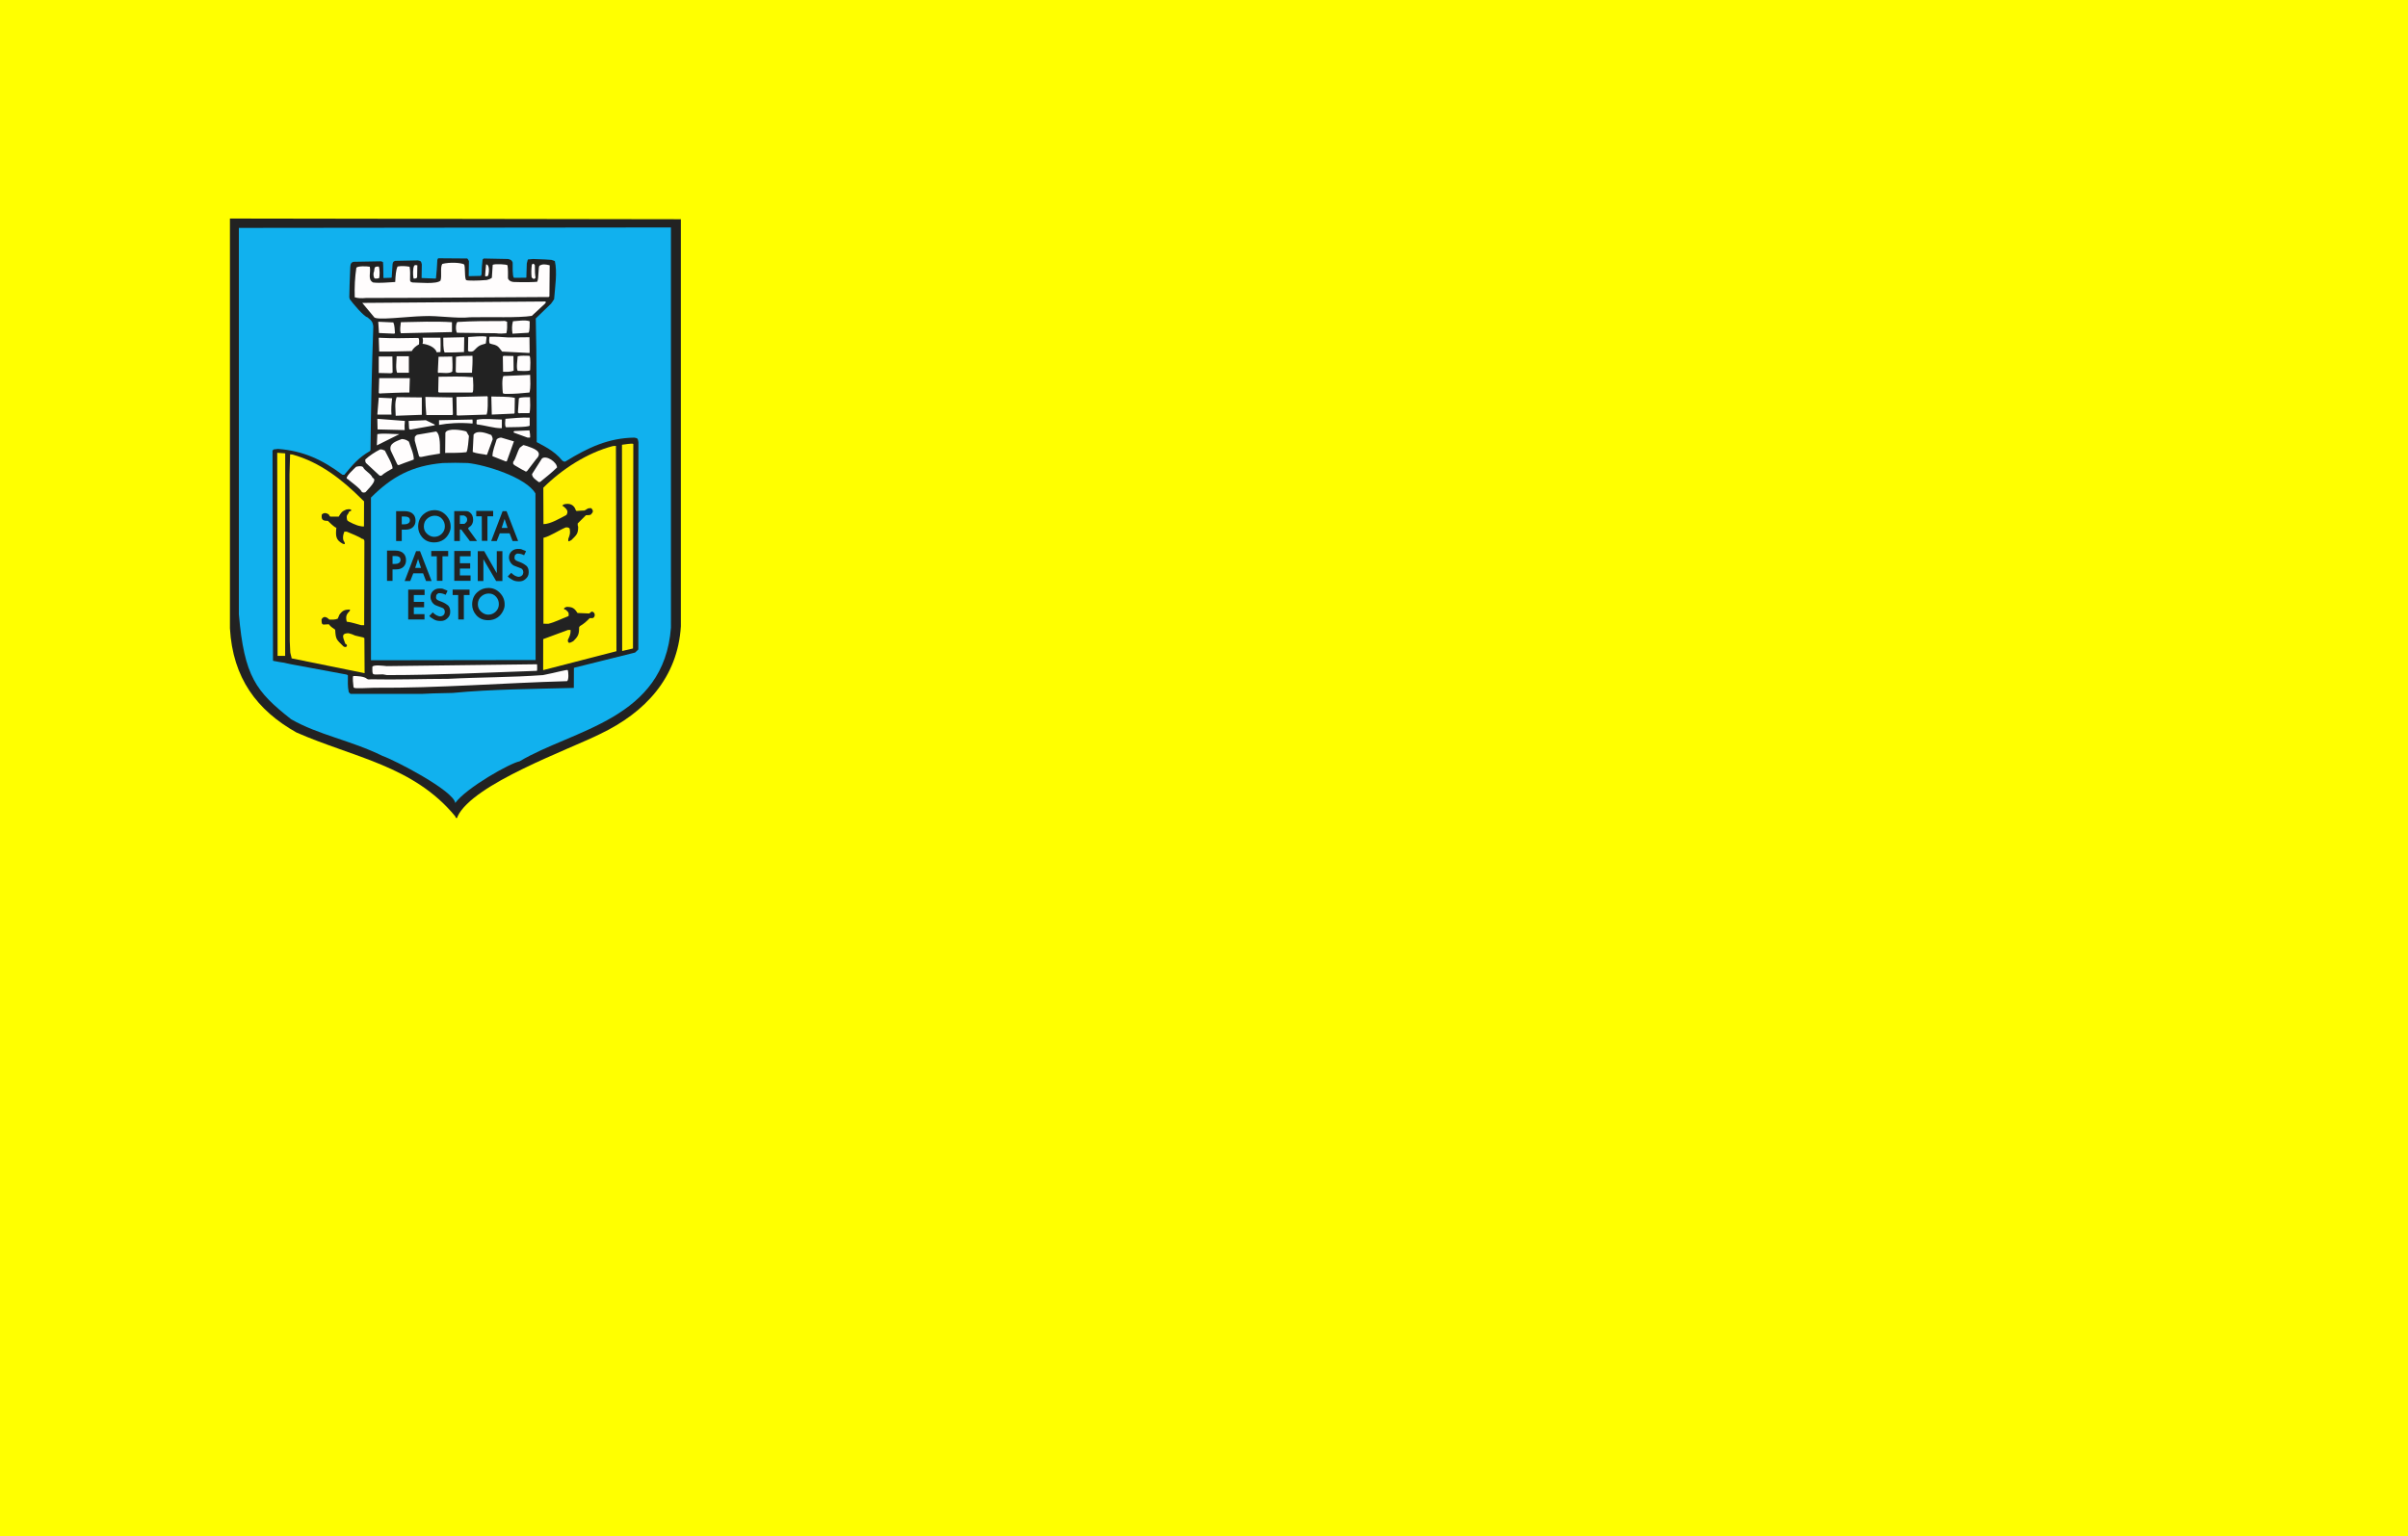 <?xml version="1.0" encoding="UTF-8" standalone="no"?>
<!-- Created with Inkscape (http://www.inkscape.org/) -->
<svg
   xmlns:svg="http://www.w3.org/2000/svg"
   xmlns="http://www.w3.org/2000/svg"
   version="1.0"
   width="600"
   height="382.857"
   id="svg2">
  <defs
     id="defs4">
    <marker
       markerUnits="strokeWidth"
       refX="10"
       refY="5"
       markerWidth="4"
       markerHeight="3"
       orient="auto"
       viewBox="0 0 10 10"
       id="ArrowStart">
      <path
         d="M 10,0 L 0,5 L 10,10 L 10,0 z"
         id="path3245" />
    </marker>
    <marker
       markerUnits="strokeWidth"
       refX="0"
       refY="5"
       markerWidth="4"
       markerHeight="3"
       orient="auto"
       viewBox="0 0 10 10"
       id="ArrowEnd">
      <path
         d="M 0,0 L 10,5 L 0,10 L 0,0 z"
         id="path3242" />
    </marker>
  </defs>
  <g
     transform="translate(-51.429,-126.648)"
     id="layer1">
    <rect
       width="600"
       height="382.857"
       x="51.429"
       y="126.648"
       id="rect2383"
       style="opacity:1;fill:#ffff00;fill-opacity:1;stroke:none;stroke-width:2;stroke-miterlimit:4;stroke-dasharray:none;stroke-opacity:1" />
    <g
       transform="matrix(0.218,0,0,0.218,108.72,181.112)"
       id="g3247">
      <path
         d="M 257.55,683.422 C 209.699,625.316 140.988,616.168 75.91,587.476 C 31.023,562.176 3.316,525.605 0,468.433 L 0,0 L 515.418,0.781 L 515.418,466.258 C 511.808,524.758 474.734,564.683 423.097,589.273 C 387.195,607.222 278,646.144 260.25,683.418 C 259.98,686.14 258.004,685.863 257.558,683.418"
         id="path3249"
         style="fill:#222222;fill-rule:evenodd;stroke:none" />
      <path
         d="M 257.554,668.121 C 255.535,653.976 188.285,619.086 174.394,614.34 C 138.246,596.492 101.171,590.371 69.957,572.414 C 29.578,540.578 16.41,523.64 10.203,452.285 L 10.203,10.707 L 504.058,10.183 C 504.066,162.668 504.078,315.152 504.078,467.633 C 496.3,572.687 392.726,583.828 331.031,620.539 C 320.164,622.543 270.105,650.812 257.558,668.125 L 257.554,668.121 z M 137.785,543.41 C 137.168,542.793 136.543,542.168 135.871,541.547 C 134.375,535.254 134.836,528.605 134.836,522.183 C 134.425,521.926 133.957,521.668 133.492,521.359 L 69.961,509.554 C 59.762,507.383 59.762,507.383 55.98,506.863 C 55,506.449 50.27,505.984 49.234,505.519 L 48.684,265.261 C 49.148,264.847 49.613,264.383 50.078,263.918 C 51.68,263.765 53.285,263.558 54.891,263.351 C 84.015,265.543 105.898,275.871 128.625,292.914 C 129.347,292.914 130.074,292.914 130.797,292.914 C 140.238,281.621 146.578,273.621 160.101,265.781 C 160.254,265.472 160.461,265.109 160.668,264.75 C 161.23,217.234 162.203,170.121 163.875,123.34 C 163.152,117.558 161.519,116.496 157.144,112.883 C 153.347,112.25 140.625,97.273 136.953,92.172 C 136.8,91.5 136.644,90.777 136.437,90.051 C 136.437,80.886 136.953,73.379 137.523,56.187 C 137.894,52.84 137.515,50.949 140.992,49.457 C 151.554,49.304 162.168,49.097 172.785,48.89 C 173.457,49.148 174.183,49.406 174.906,49.715 C 175.164,51.32 175.164,51.32 175.472,67.992 C 184.636,67.734 184.636,67.734 184.894,67.476 C 185.203,62.301 185.566,57.121 185.925,51.89 C 186.453,49.418 186.773,49.156 188.929,48.371 L 214.765,47.855 C 218.539,48.519 218.586,49.109 219.32,52.41 C 219.269,57.586 219.168,62.765 219.062,67.996 C 227.656,68.254 235.214,68.824 235.472,68.562 C 236.332,61.301 236.711,54.328 237.074,47.023 C 237.589,46.508 237.589,46.508 237.902,45.422 L 271.246,45.679 C 272.07,46.504 272.07,46.504 273.16,48.629 C 273.109,54.375 273.007,60.121 272.902,65.871 C 277.558,65.769 282.218,65.668 286.882,65.562 C 287.14,64.945 287.398,64.32 287.656,63.699 C 287.656,57.98 288.136,52.718 288.742,47.027 C 289.156,46.613 289.621,46.148 290.086,45.683 L 318.097,46.25 C 321.05,47.136 322.07,47.429 323.168,50.285 C 323.257,53.558 322.675,65.84 324.562,67.73 C 338.543,67.73 338.543,67.73 338.8,67.472 C 338.953,62.09 339.109,56.703 339.316,51.32 C 340.402,47.023 340.402,47.023 340.66,46.765 C 342.625,46.613 344.593,46.457 346.613,46.25 C 361.109,46.765 361.109,46.765 367.582,47.281 C 369.757,47.847 370.273,48.367 371.359,48.625 C 374.332,61.113 371.578,78.668 370.535,92.172 C 370.019,93.258 368.933,94.344 368.414,95.433 C 367.847,95.949 367.847,95.949 367.328,97.035 C 361.48,102.883 355.183,108.609 349.57,114.222 C 350.773,160.906 350.293,209.086 350.656,255.582 C 356.629,259.187 370.039,264.508 379.961,276.808 C 381.367,277.793 381.535,277.894 383.222,277.894 C 409.66,261.566 432.906,250.851 462.339,250.453 C 466.394,251.168 466.156,251.699 466.894,255.578 L 466.789,492.625 C 466.066,493.297 463.843,495.437 463.117,496.164 L 393.164,513.594 L 393.066,536.59 C 348.117,537.804 299.293,538.023 254.55,542.328 C 230.89,542.844 230.89,542.844 219.547,543.414 C 192.312,543.414 165.023,543.414 137.738,543.414 L 137.785,543.41 z M 161.218,504.988 L 161.195,318.996 C 185.05,295.136 207.98,282.594 243.316,279.488 C 252.988,279.109 262.152,279.133 271.843,279.488 C 292.019,281.535 338.566,295.875 349.207,314.316 L 349.382,504.703 L 161.214,504.984 L 161.218,504.988 z M 189.957,368.664 L 189.957,334.515 L 199.433,334.515 C 204.031,334.515 207.414,335.699 209.574,338.07 C 211.293,339.945 212.156,342.398 212.156,345.406 C 212.156,348.48 211.144,350.968 209.132,352.855 C 207.117,354.742 204.269,355.691 200.609,355.691 L 196.39,355.691 L 196.39,368.66 L 189.957,368.66 L 189.957,368.664 z M 196.39,349.551 L 199.668,349.551 C 201.293,349.551 202.679,349.199 203.8,348.496 C 205.078,347.672 205.726,346.508 205.726,345.031 C 205.726,343.379 205.101,342.191 203.851,341.484 C 202.882,340.933 201.515,340.652 199.765,340.652 L 196.39,340.652 L 196.39,349.554 L 196.39,349.551 z M 215.129,352.328 C 215.129,346.445 217.132,341.707 221.14,338.136 C 224.734,334.953 228.945,333.359 233.765,333.359 C 238.832,333.359 243.187,335.226 246.812,338.953 C 250.437,342.676 252.254,347.047 252.254,352.047 L 252.254,353.051 C 252.254,355.086 251.621,357.351 250.371,359.836 C 248.867,362.828 246.851,365.203 244.347,366.953 C 241.23,369.148 237.578,370.25 233.406,370.25 C 227.554,370.25 222.906,368.179 219.468,364.043 C 216.582,360.543 215.136,356.633 215.136,352.336 L 215.136,352.332 L 215.129,352.328 z M 221.636,352.043 C 221.636,355.609 223.031,358.566 225.828,360.886 C 228.238,362.886 230.8,363.89 233.496,363.89 C 236.8,363.89 239.664,362.738 242.058,360.426 C 244.449,358.117 245.652,355.258 245.652,351.855 C 245.652,348.64 244.621,345.847 242.566,343.496 C 240.382,340.976 237.582,339.718 234.171,339.718 C 231.121,339.718 228.386,340.691 225.972,342.636 C 223.086,344.957 221.636,348.097 221.636,352.047 L 221.636,352.043 z M 276.851,441.285 C 276.851,435.402 278.855,430.664 282.863,427.094 C 286.457,423.91 290.668,422.316 295.488,422.316 C 300.554,422.316 304.91,424.183 308.535,427.91 C 312.16,431.633 313.976,436.004 313.976,441 L 313.976,442.004 C 313.976,444.039 313.343,446.304 312.093,448.789 C 310.589,451.777 308.574,454.156 306.066,455.906 C 302.949,458.101 299.297,459.203 295.125,459.203 C 289.273,459.203 284.625,457.133 281.187,452.996 C 278.3,449.496 276.855,445.586 276.855,441.289 L 276.855,441.285 L 276.851,441.285 z M 283.363,441 C 283.363,444.566 284.757,447.523 287.55,449.844 C 289.961,451.84 292.523,452.847 295.218,452.847 C 298.523,452.847 301.386,451.695 303.781,449.386 C 306.171,447.078 307.375,444.218 307.375,440.816 C 307.375,437.601 306.343,434.808 304.289,432.457 C 302.105,429.937 299.304,428.679 295.894,428.679 C 292.843,428.679 290.109,429.652 287.695,431.597 C 284.808,433.918 283.363,437.058 283.363,441.008 L 283.363,441 z M 265.675,334.468 L 266.843,334.468 C 270.66,334.468 272.125,334.285 274.316,336 C 276.75,337.906 277.98,340.73 277.98,344.445 C 277.98,346.656 277.351,348.679 276.101,350.488 C 274.511,352.785 272.191,352.687 272.316,354.726 L 282.445,368.656 L 274.218,368.656 L 264.437,355.554 L 262.812,355.414 L 262.812,368.656 L 256.382,368.656 L 256.382,334.465 L 265.675,334.465 L 265.675,334.468 z M 262.812,339.418 L 262.812,349.097 L 266.941,349.097 C 268.816,349.097 268.355,348.656 269.464,347.781 C 270.574,346.906 271.132,345.957 271.132,344.101 C 271.132,342.375 270.425,341.121 269.019,340.347 C 267.898,339.734 268.281,339.422 266.281,339.422 L 262.812,339.422 L 262.812,339.418 z M 179.558,414.226 L 179.558,379.605 L 188.832,379.605 C 193.332,379.605 196.644,380.804 198.757,383.207 C 200.437,385.109 201.285,387.594 201.285,390.644 C 201.285,393.761 200.297,396.285 198.328,398.199 C 196.355,400.113 193.566,401.074 189.984,401.074 L 185.855,401.074 L 185.855,414.218 L 179.558,414.218 L 179.558,414.226 z M 185.859,394.855 L 189.07,394.855 C 190.664,394.855 192.015,394.5 193.117,393.789 C 194.371,392.953 195,391.773 195,390.277 C 195,388.601 194.386,387.398 193.164,386.679 C 192.214,386.121 190.879,385.836 189.164,385.836 L 185.859,385.836 L 185.859,394.859 L 185.859,394.855 z M 212.781,380.25 L 217.277,380.25 L 230.511,414.398 L 224.152,414.398 L 220.757,405.586 L 209.558,405.586 L 206.082,414.398 L 199.714,414.398 L 212.785,380.25 L 212.781,380.25 z M 215.031,389.16 L 211.722,399.445 L 218.425,399.445 L 215.031,389.16 z M 311.675,334.511 L 316.171,334.511 L 329.406,368.66 L 323.047,368.66 L 319.652,359.847 L 308.453,359.847 L 304.976,368.66 L 298.609,368.66 L 311.679,334.511 L 311.675,334.511 z M 313.925,343.418 L 310.617,353.703 L 317.32,353.703 L 313.925,343.418 z M 230.125,386.136 L 230.125,380 L 249.461,380 L 249.461,386.136 L 242.937,386.136 L 242.937,414.148 L 236.554,414.148 L 236.461,386.136 L 230.132,386.136 L 230.125,386.136 z M 254.562,430.363 L 254.562,424.226 L 273.898,424.226 L 273.898,430.363 L 267.375,430.363 L 267.375,458.375 L 260.992,458.375 L 260.894,430.363 L 254.566,430.363 L 254.562,430.363 z M 281.519,340.398 L 281.519,334.261 L 300.855,334.261 L 300.855,340.398 L 294.332,340.398 L 294.332,368.41 L 287.949,368.41 L 287.851,340.398 L 281.523,340.398 L 281.519,340.398 z M 256.421,380 L 275.148,380 L 275.148,386.136 L 262.855,386.136 L 262.855,394.023 L 274.586,394.023 L 274.586,400.16 L 262.855,400.16 L 262.855,408 L 275.054,408 L 275.054,414.136 L 256.418,414.136 L 256.418,379.988 L 256.421,380 z M 203.765,424.222 L 222.492,424.222 L 222.492,430.359 L 210.199,430.359 L 210.199,438.246 L 221.929,438.246 L 221.929,444.383 L 210.199,444.383 L 210.199,452.222 L 222.398,452.222 L 222.398,458.359 L 203.761,458.359 L 203.761,424.211 L 203.765,424.222 z M 283.277,380.25 L 290.64,380.25 L 305.004,405.398 L 305.004,380.25 L 311.429,380.25 L 311.429,414.398 L 304.285,414.41 L 289.707,389.441 L 289.707,414.398 L 283.273,414.398 L 283.273,380.25 L 283.277,380.25 z M 318.945,387.426 C 318.945,384.605 319.937,382.273 321.918,380.441 C 323.902,378.609 326.339,377.691 329.214,377.691 C 332.089,377.691 332.539,377.691 334.937,378.828 C 337.078,379.844 336.679,379.191 338.441,380.394 L 336.257,384.894 C 334.785,384.176 333.836,383.914 332.871,383.558 C 332.023,383.246 329.738,383.015 328.8,383.015 C 327.8,383.015 326.882,383.75 326.168,384.422 C 325.449,385.094 325.222,386.902 325.261,388.129 C 325.339,390.902 328.851,391.765 331.414,392.73 C 335.347,394.207 337.554,396.031 338.3,396.554 C 340.8,398.301 341.496,401.168 341.496,404.332 C 341.496,407.988 340.191,410.086 337.812,412.176 C 335.722,414.015 333.578,414.824 330.601,414.824 C 327.48,414.824 324.781,414.39 322.304,412.726 C 319.754,411.015 319.027,410.859 317.566,409.113 L 321.574,404.949 C 322.648,406.277 324.656,407.695 325.722,408.293 C 326.593,408.777 328.851,409.586 329.949,409.586 C 331.039,409.586 332.058,409.293 332.996,408.711 C 333.933,408.133 334.582,407.386 334.921,406.5 C 335.171,405.765 335.297,405.16 335.297,404.703 C 335.297,403.172 335.066,400.816 332.468,399.804 C 328.371,398.207 324.937,397.011 324.171,396.562 C 320.953,394.652 318.945,390.804 318.945,387.426 L 318.945,387.422 L 318.945,387.426 z M 229.254,432.664 C 229.254,429.84 230.246,427.508 232.226,425.679 C 234.211,423.847 236.644,422.929 239.523,422.929 C 242.398,422.929 242.847,422.929 245.246,424.066 C 247.386,425.082 246.988,424.429 248.75,425.633 L 246.566,430.133 C 245.093,429.414 244.144,429.152 243.179,428.797 C 242.332,428.484 240.047,428.254 239.109,428.254 C 238.109,428.254 237.191,428.988 236.476,429.66 C 235.757,430.332 235.531,432.14 235.566,433.367 C 235.644,436.14 239.156,437.004 241.718,437.968 C 245.652,439.445 247.859,441.269 248.605,441.793 C 251.105,443.539 251.797,446.406 251.797,449.57 C 251.797,453.226 250.492,455.324 248.113,457.414 C 246.023,459.254 243.879,460.062 240.902,460.062 C 237.781,460.062 235.082,459.629 232.605,457.968 C 230.054,456.258 229.328,456.097 227.867,454.355 L 231.875,450.191 C 232.949,451.519 234.957,452.937 236.023,453.535 C 236.898,454.019 239.152,454.828 240.25,454.828 C 241.339,454.828 242.359,454.535 243.297,453.953 C 244.234,453.375 244.879,452.633 245.222,451.742 C 245.472,451.008 245.597,450.402 245.597,449.945 C 245.597,448.414 245.367,446.062 242.769,445.047 C 238.671,443.449 235.238,442.254 234.472,441.801 C 231.254,439.894 229.246,436.043 229.246,432.668 L 229.246,432.664"
         id="path3251"
         style="fill:#11b1ee;fill-rule:evenodd;stroke:none" />
      <path
         d="M 180.867,521.922 C 178.718,522.086 176.933,521.285 174.914,521.078 C 162.089,521.078 162.8,523.383 162.8,512.5 C 163.906,509.707 175.765,511.367 179.265,511.676 C 236.496,510.968 293.73,510.261 350.964,509.554 C 351.222,509.812 351.222,516.801 350.964,517.062 C 294.25,519.008 237.609,521.926 180.871,521.926 L 180.867,521.922 z M 165.226,536.422 C 141.574,537.308 142.047,537.074 141.254,535.594 C 140.937,532.718 139.863,524.324 140.996,522.961 C 145.218,522.961 153.742,523.332 156.632,526.222 C 157.824,527.097 159.593,526.965 161.496,526.738 C 190.894,527.367 219.902,526.222 249.211,526.222 C 285.418,524.308 321.797,524.605 357.945,521.926 C 373.984,518.789 385.379,515.277 386.214,516.285 C 386.855,518.551 387.547,526.984 385.39,528.867 C 312.035,530.922 238.668,536.867 165.222,536.426 L 165.226,536.422 z M 352.57,300.976 C 349.558,298.547 345.32,296.113 345.32,292.125 C 349.082,286.207 352.843,280.285 356.605,274.367 C 361.543,270.113 373.847,278.5 373.847,284.617 C 368.078,290.25 361.043,295.894 354.742,300.976 C 353.859,301.461 353.132,301.461 352.57,300.976 z M 336.984,288.601 C 332.636,286.48 329.425,284.304 325.644,282.183 C 323.175,280.269 323.738,280.676 323.781,278.148 C 326.425,275.504 328.523,266.328 331.289,262.047 C 336.812,258.148 333.57,258.621 339.675,260.133 C 346.379,262.601 358.847,266.226 350.132,274.941 C 346.664,279.496 343.195,284.054 339.675,288.609 C 338.797,289.418 337.918,289.418 336.984,288.609 L 336.984,288.601 z M 314.355,277.312 C 309.593,275.433 304.828,273.551 300.066,271.672 C 300.066,265.488 303.183,258.355 304.933,252.359 C 306.48,251.074 308.187,250.437 310.058,250.445 C 314.906,251.875 319.757,253.308 324.605,254.742 C 321.914,262.265 319.222,269.793 316.531,277.316 C 315.808,277.801 315.082,277.801 314.359,277.316 L 314.355,277.312 z M 291.726,269.804 C 287.113,268.988 281.793,268.648 277.488,266.855 C 277.832,260.23 278.175,253.601 278.519,246.972 C 282.765,241.308 293.32,245.367 298.761,247.488 C 299.761,249.117 300.277,250.742 300.308,252.371 C 298.171,258.179 296.031,263.988 293.894,269.801 C 293.414,270.164 292.851,270.41 291.722,269.801 L 291.726,269.804 z M 246.004,267.941 L 246.261,244.797 C 248.75,239.07 265.73,241.84 270.234,243.453 L 273.183,248.578 C 272.847,251.601 272.054,265.293 270.234,267.113 C 262.238,268.113 254.066,267.816 246.004,267.937 L 246.004,267.941 z M 216.129,271.668 L 211.265,253.961 C 211.265,248.156 210.882,250.047 213.695,247.23 L 235.754,243.453 C 241.199,247.265 239.781,262.722 240.05,268.718 C 226.589,270.89 226.589,270.89 219.082,272.496 C 217.593,272.496 217.105,272.832 216.132,271.668 L 216.129,271.668 z M 191.066,280.574 C 188.652,275.468 186.234,270.359 183.82,265.25 C 181.293,256.82 190.597,254.504 196.453,252.047 C 200.355,252.234 202.562,253.558 204.527,255.047 C 206.527,261.551 210.168,268.695 210.168,275.445 C 208.824,276.218 200.23,278.914 193.757,281.605 C 192.742,281.992 191.761,282.133 191.066,280.57 L 191.066,280.574 z M 170.613,293.468 C 165.593,288.808 160.57,284.148 155.547,279.488 C 154.554,277.894 154.718,277.355 154.718,275.453 C 159.683,270.91 165.445,267.16 171.699,263.906 C 174.941,263.906 174.671,264.562 177.082,265.25 C 179.347,270.058 185.933,280.847 185.933,285.648 C 183.66,286.968 175.996,291.129 173.871,293.465 C 172.625,294.273 171.535,294.273 170.609,293.465 L 170.613,293.468 z M 150.73,312.523 C 149.328,308.785 137.707,300.648 134.578,297.765 C 129.445,297.035 143.339,284.707 144.257,283.789 C 146.847,283.191 149.683,282.492 152.023,284.047 C 154.574,289.148 160.66,290.832 163.101,296.422 C 169.746,298.91 156.984,310.07 155.027,312.781 C 153.558,313.426 152.148,313.574 150.73,312.523 z M 151.25,96.445 C 221.047,95.914 290.847,95.379 360.644,94.84 C 361.179,95.406 361.093,96.133 360.386,97.011 C 355.281,101.758 350.171,106.504 345.062,111.25 C 330.015,113.73 298.047,112.316 274.539,112.851 C 258.879,114.601 237.754,110.695 221.031,111.562 C 202.011,112.008 166.425,116.883 164.675,112.554 C 160.379,107.359 155.554,101.633 151.257,96.441 L 151.25,96.445 z M 155.547,90.801 C 150.086,91.375 145.925,91.019 142.656,90.027 C 142.293,78.41 142.847,67.101 144.519,56.164 C 146.562,54.121 155.992,54.457 159.843,55.078 C 161.363,61.465 156.976,69.613 163.621,73.097 C 172.031,74.109 180.48,72.902 188.941,72.531 C 189.246,65.328 189.75,58.558 191.632,54.824 C 196.203,54.027 200.777,54.312 205.351,55.082 C 206.222,59.101 205.968,65.011 205.867,70.668 C 206.277,72.781 207.277,72.613 208.816,73.101 C 215.57,73.101 236.242,75.383 240.679,70.953 C 242.515,65.781 240.004,55.863 242.73,51.879 C 251.398,49.613 264.257,50.5 267.531,52.394 C 269.367,53.918 267.797,69.472 270.222,70.41 C 271.761,71.215 283.859,71.097 291.191,70.41 C 294.461,70.703 300.207,68.011 299.41,67.226 C 299.668,61.687 300.043,58.504 300.355,52.914 C 302.902,51.594 316.218,52.203 317.285,53.48 C 318.039,58.5 317.73,63.523 317.8,68.547 C 318.773,70.816 320.847,72.148 324.011,72.531 C 336.144,73 348.238,72.711 351.218,72.277 C 353.289,68.535 352.074,53.945 354.144,53.738 C 357.285,51.879 360.73,52.203 365.48,53.48 C 365.379,65.301 365.277,77.125 365.171,88.949 C 364.914,89.207 364.656,89.465 364.398,89.722 C 294.711,89.953 225.066,90.808 155.519,90.808 L 155.547,90.801 z M 165.445,68.535 C 164.031,66.984 163.449,62.867 164.785,60.461 C 165.351,55.613 165.089,54.82 170.097,54.82 C 171.339,56.808 171.379,67.179 170.328,68.23 C 168.898,68.648 166.879,68.75 165.445,68.539 L 165.445,68.535 z M 209.914,68.535 C 209.656,67.449 208.836,62.617 209.707,56.562 C 210.5,52.801 211.48,52.996 214.214,53.472 C 214.164,58.129 214.062,62.793 213.957,67.453 C 212.699,68.711 211.226,68.777 209.921,68.539 L 209.914,68.535 z M 291.757,65.886 C 291.5,65.629 292.554,54.558 292.812,52.383 C 297.355,52.836 296.125,62.793 294.984,65.531 C 294.105,66 292.324,66.355 291.754,65.883 L 291.757,65.886 z M 346.668,68.793 C 346.254,68.535 345.32,67.687 344.851,67.379 C 344.293,62.359 344.421,57.926 345.062,52.902 C 346.851,50.125 348.175,52.812 348.531,53.468 C 348.531,68.535 349.586,67.004 349.328,67.261 C 349.418,68.047 347.828,69.578 346.668,68.793 z M 170.355,130.879 C 170.082,126.582 169.804,122.285 169.527,117.988 C 175.273,118.246 181.019,118.504 186.769,118.761 C 188.382,122.394 188.23,126.914 188.632,130.875 C 188.375,131.133 188.117,131.39 187.859,131.648 C 182.027,131.39 176.195,131.133 170.359,130.875 L 170.355,130.879 z M 195.363,131.136 C 193.847,127.496 195.082,122.461 195.363,118.504 C 214.898,118.148 234.269,117.277 253.769,118.504 C 253.769,122.265 253.769,126.027 253.769,129.789 C 234.3,130.234 214.832,130.683 195.363,131.133 L 195.363,131.136 z M 304.101,131.136 C 289.226,130.949 274.347,130.758 259.468,130.57 C 257.886,128.097 257.941,120.168 259.984,118.25 C 277.3,117.191 294.297,117.164 311.66,117.164 C 314.14,116.664 315.332,117.457 316.785,117.988 C 316.785,122.558 317.191,126.738 315.961,131.136 C 312.234,131.472 308.484,131.777 304.105,131.136 L 304.101,131.136 z M 322.949,131.656 C 322.211,126.183 322.199,122.14 323.515,117.418 C 329.316,117.133 337.195,115.574 342.621,117.418 C 342.496,120.183 342.949,128.89 341.277,130.566 C 335.168,130.926 329.058,131.289 322.949,131.652 L 322.949,131.656 z M 311.144,152.109 C 306.187,145.914 306.82,145.117 297.113,142.945 C 295.726,140.726 296.492,137.758 296.597,135.179 C 303.918,134.832 310.816,135.426 318.136,135.953 C 326.211,135.867 334.289,135.781 342.367,135.695 C 342.625,153.453 342.625,153.453 342.367,153.711 C 331.961,153.179 321.554,152.644 311.144,152.109 z M 273.449,152.109 C 273.004,151.836 272.554,151.558 272.105,151.285 C 272.191,146.004 272.277,140.722 272.363,135.441 C 277.746,135.289 288.613,133.82 293.382,135.183 C 292.554,142.691 292.554,142.691 292.297,142.949 C 284.543,144.988 284.035,145.773 278.523,151.285 C 276.695,152.453 275.617,152.109 273.453,152.109 L 273.449,152.109 z M 245.437,153.144 C 243.449,149.832 244.054,140.414 243.832,136.215 C 251.82,136.043 259.812,135.871 267.804,135.699 C 267.718,141.34 267.632,146.984 267.547,152.629 C 260.125,153.07 252.879,153.144 245.437,153.144 z M 236.324,152.886 C 234.504,146.808 225.738,143.668 220.171,143.207 C 220.816,140.879 220.816,138.551 220.171,136.218 C 226.988,136.218 233.804,136.218 240.621,136.218 C 240.879,137.875 240.879,152.371 240.621,152.629 C 239.226,152.679 237.773,152.781 236.324,152.886 z M 170.613,152.109 C 170.441,147.004 170.269,141.894 170.097,136.785 C 170.097,136.32 171.062,135.972 171.789,136.355 C 186.527,137.133 200.539,136.726 215.3,136.472 C 216.859,138.031 216.125,141.551 216.125,143.773 C 212.609,145.801 209.867,147.937 207.789,151.539 C 183.558,152.105 183.558,152.105 170.613,152.105 L 170.613,152.109 z M 191.066,176.289 C 189.136,171.656 190.468,162.683 190.55,157.441 C 195.207,157.441 199.867,157.441 204.527,157.441 C 204.527,163.722 204.527,170.004 204.527,176.289 C 200.043,176.289 195.554,176.289 191.066,176.289 z M 181.953,176.808 C 178.004,176.722 174.05,176.636 170.097,176.551 C 170.097,170.289 170.097,164.023 170.097,157.758 C 175.289,157.758 180.484,157.758 185.683,157.758 C 185.769,163.847 185.855,169.941 185.941,176.035 C 184.937,176.777 183.605,177.039 181.957,176.808 L 181.953,176.808 z M 172.91,199.871 C 171.332,200.269 170.39,200.019 170.097,199.129 L 170.613,182.457 L 205.617,182.457 L 205.101,198.867 C 194.285,198.867 183.722,199.418 172.914,199.871 L 172.91,199.871 z M 170.097,224.133 C 169.566,224.047 169.027,224.445 168.496,223.875 C 169.027,217.508 169.562,211.14 170.097,204.769 L 185.386,205.476 C 184.656,211.652 184.086,217.953 184.648,224.133 L 170.101,224.133 L 170.097,224.133 z M 189.461,225.48 C 189.363,218.5 188.058,210.718 190.547,204.199 L 219.332,204.508 L 219.332,224.39 L 189.457,225.476 L 189.461,225.48 z M 224.464,224.652 C 223.773,217.668 223.527,210.965 223.379,203.941 L 254.343,204.508 C 254.515,210.961 254.687,217.414 254.859,223.871 C 254.921,223.965 254.664,224.226 254.086,224.644 C 244.214,224.644 234.343,224.644 224.468,224.644 L 224.464,224.652 z M 261.074,225.172 C 259.793,225.234 259.152,224.98 259.16,224.398 L 258.902,203.949 C 270.394,203.691 281.89,203.433 293.386,203.176 C 293.976,202.953 294.41,203.207 294.679,203.949 C 294.496,210.242 295.277,218.211 293.386,224.14 L 261.078,225.176 L 261.074,225.172 z M 299.289,224.133 L 298.773,203.422 C 306.547,203.824 318.351,203.207 325.644,205.027 C 325.558,210.754 325.472,216.484 325.386,222.215 C 325.089,222.976 324.468,223.25 323.523,223.043 C 315.449,223.402 307.371,223.765 299.293,224.129 L 299.289,224.133 z M 332.117,222.476 C 330.812,222.863 329.828,222.605 329.168,221.703 L 330.254,205.601 C 331.879,203.871 340.203,204.336 342.945,204.207 C 343.023,210.336 343.707,216.492 342.371,222.484 C 338.953,222.484 335.539,222.484 332.121,222.484 L 332.117,222.476 z M 316.531,200.472 C 314.855,200.621 313.277,200.468 311.925,199.644 C 311.468,195.379 310.547,182.23 312.754,180.023 C 322.882,179.594 333.015,179.164 343.144,178.73 C 343.144,185.234 344.015,192.597 342.371,198.871 C 333.558,199.773 325.386,200.476 316.535,200.476 L 316.531,200.472 z M 328.906,174.113 C 327.035,171.074 328.695,161.383 328.906,157.441 C 333.175,156.402 337.961,156.926 342.367,156.926 C 344.097,158.773 343.14,170.222 343.14,173.336 C 341.476,175 331.73,174.109 328.902,174.109 L 328.906,174.113 z M 312.179,175.203 C 312.093,169.386 312.007,163.57 311.921,157.754 C 312.195,157.48 312.472,157.203 312.75,156.929 C 316.511,157.015 320.273,157.101 324.035,157.187 C 324.121,162.742 324.207,168.301 324.293,173.859 C 320.386,175.594 316.39,175.203 312.179,175.203 z M 259.988,176.289 C 259.351,176.015 258.711,175.738 258.074,175.461 C 258.175,169.648 258.277,163.828 258.382,158.011 C 264.406,156.738 271.058,157.125 277.226,156.926 C 277.5,163.492 277.074,169.722 276.66,176.289 C 271.105,176.289 265.547,176.289 259.988,176.289 z M 239.015,176.289 C 238.39,176.82 237.925,176.543 237.621,175.461 C 237.894,169.648 238.171,163.828 238.445,158.011 C 243.656,157.926 248.867,157.84 254.082,157.754 C 254.222,164.34 254.765,168.828 254.117,174.941 C 250.769,177.601 243.379,176.285 239.015,176.285 L 239.015,176.289 z M 199.714,241.844 C 189.394,241.586 179.074,241.328 168.75,241.07 L 168.492,228.957 L 199.972,231.386 C 199.605,235.015 199.437,238.539 199.714,241.844 z M 167.921,259.344 C 168.109,255.047 168.3,250.75 168.488,246.453 C 176.062,245.242 185.332,246.453 193.754,246.453 C 185.144,250.75 176.531,255.047 167.918,259.344 L 167.921,259.344 z M 234.406,235.679 L 233.632,236.453 C 224.468,238.074 215.304,239.695 206.14,241.316 C 205.726,241.058 205.261,240.801 204.797,240.492 C 204.625,237.457 204.453,234.418 204.281,231.379 L 223.902,230.554 L 234.414,235.679 L 234.406,235.679 z M 239.015,235.941 C 239.015,234.148 239.015,232.351 239.015,230.558 C 251.75,230.301 264.488,230.043 277.226,229.785 C 277.484,230.871 277.484,234.082 277.226,234.34 C 262.484,233.062 248.871,234.004 239.015,235.941 z M 282.613,235.422 C 282.355,235.164 282.097,234.906 281.785,234.597 C 281.871,233.082 281.957,231.562 282.043,230.043 C 290.562,228.242 301.961,229.679 310.832,229.785 C 310.832,239.465 310.832,239.465 310.574,239.726 C 301.39,239.726 292.015,236.422 282.613,235.429 L 282.613,235.422 z M 342.629,236.769 C 340.527,238.742 319.574,238.461 315.445,238.633 C 313.871,236.074 314.785,231.972 314.879,228.953 C 324.109,228.301 333.386,227.14 342.632,227.609 C 342.632,230.664 342.632,233.718 342.632,236.773 L 342.629,236.769 z M 340.195,250.437 C 335.004,248.558 329.804,246.676 324.609,244.797 C 323.976,244.015 324.148,243.394 325.125,242.933 C 330.871,242.676 336.617,242.418 342.367,242.16 C 343.14,246.972 343.14,246.972 343.14,250.183 C 342.882,250.441 342.882,250.441 340.191,250.441 L 340.195,250.437 z M 239.015,198.863 L 238.07,198.16 L 238.449,180.851 C 251.605,180.742 264.64,180.187 277.75,181.367 C 277.797,184.558 278.972,197.011 277.234,198.867 L 239.023,198.867"
         id="path3253"
         style="fill:#fffdfd;fill-rule:evenodd;stroke:none" />
      <path
         d="M 448.32,494.386 L 448.105,258.617 C 450.015,258.515 460.054,256.551 461.05,257.746 L 460.671,491.508 L 448.324,494.39 L 448.32,494.386 z M 358.011,516.254 L 358.078,480.812 L 386.48,470.301 C 389.171,470.301 389.171,470.301 389.429,470.558 C 389.429,475.488 388.336,477.308 386.218,481.844 C 386.218,486.988 389.418,484.668 392.379,483.187 C 398.183,477.59 399.109,475.218 399.109,467.344 C 399.367,466.933 399.625,466.465 399.933,466 C 404.859,463.129 407.316,460.742 411.218,456.836 C 412.304,456.836 413.39,456.836 414.48,456.836 C 418.078,455.816 417.879,449.582 413.394,449.328 C 412.515,450.051 411.636,450.777 410.703,451.5 C 406.265,451.5 401.98,450.933 397.242,450.933 C 393.789,445.465 391.504,443.945 384.867,443.945 C 382.265,444.707 380.093,446.535 383.781,447.207 C 386.808,450.234 387.25,449.582 387.25,453.937 C 386.992,454.195 386.734,454.453 386.476,454.711 C 379.062,457.476 371.554,461.468 363.851,463.304 C 362.972,463.355 359.265,463.109 358.336,463.211 L 358.359,365.023 C 366.421,363.008 375.699,356.488 383.789,353.125 C 385.906,353.125 386.781,352.804 388.343,354.468 C 389.16,359.91 388.636,361.113 386.738,366.273 C 386.523,369.957 386.754,369.371 390.257,367.617 C 396.191,361.683 398.023,360.547 398.023,352.344 C 397.41,350.906 397.507,350.164 397.507,348.566 C 400.613,345.461 403.773,342.301 406.929,339.144 C 410.191,339.144 410.191,339.144 412.312,338.629 C 415.117,335.82 415.941,334.133 412.879,331.07 C 407.785,331.07 409.402,331.816 405.32,333.761 C 401.543,333.761 397.761,334.328 396.156,334.328 C 395.898,334.07 395.64,333.812 395.332,333.504 C 393.406,327.086 388.089,324.988 381.664,326.773 C 380.781,327.656 378.511,328.207 381.097,328.945 C 384.507,331.832 387.5,334.355 384.617,338.886 C 377.461,342.605 366.308,349.344 358.359,349.344 L 358.211,307.715 C 379.285,286.64 408.297,267.816 437.64,260.129 C 439.035,260.078 439.738,259.976 441.187,259.871 L 441.785,494.629 L 358.007,516.258 L 358.011,516.254 z M 54.473,499.957 L 54.059,267.801 L 63.195,268.457 L 63.125,499.957 L 54.477,499.957 L 54.473,499.957 z M 70.523,502.812 C 70.265,500.484 69.257,498.156 68.949,495.824 C 68.797,491.527 68.589,487.23 68.382,482.933 L 68.382,411.996 L 68.097,292.644 L 68.765,269.551 C 70.16,269.601 70.113,269.703 71.562,269.808 C 103.007,278.636 128.004,298.133 151.25,321.379 C 151.66,322 152.836,322.621 153.3,323.293 L 153.207,352.027 C 151.086,352.027 150.734,352.027 148.558,351.511 C 145.953,351.34 134.773,346.594 134.011,344.781 C 132.382,337.929 134.972,339.34 136.183,335.101 C 136.957,334.793 137.734,334.429 138.562,334.066 C 138.562,332.98 138.562,332.98 138.304,332.672 C 136.242,332.054 135.14,332.312 132.972,332.672 C 127.867,334.734 127.113,336.222 124.328,340.746 C 121.121,340.746 117.91,340.746 114.648,340.746 C 113.562,339.66 113.562,339.66 113.047,338.367 C 109.031,335.57 106.398,336.922 104.972,338.441 C 104.308,344.558 106.148,345.609 111.961,345.609 C 114.984,348.558 116.941,350.578 120.554,353.117 C 120.914,353.168 121.277,353.269 121.64,353.375 C 120.73,362.863 120.797,367.508 129.199,371.91 C 129.871,372.011 130.593,372.117 131.32,372.218 C 131.269,371.496 131.168,370.769 131.062,370.047 C 128.171,367.156 129.308,361.258 130.804,357.933 C 131.683,357.933 132.562,357.933 133.496,357.933 C 136.652,359.207 148.66,364.121 150.738,366.008 C 153.109,366.554 152.714,366.328 153.687,368.437 L 153.429,464.902 C 152.343,464.902 151.257,464.902 150.168,464.902 C 144.808,463.562 139.007,461.476 133.496,460.867 C 132.015,454.929 133.168,452.347 136.964,448.547 C 137.066,448.031 137.168,447.511 137.273,446.945 C 131.089,447.14 128.906,447.847 125.16,452.847 C 124.539,454.347 123.918,455.847 123.246,457.402 C 120.48,458.785 116.629,458.488 113.566,458.488 C 110.703,455.551 107.171,453.804 104.714,458.23 C 104.714,466.258 106.187,463.82 113.05,463.82 C 115.062,466.636 117.691,468.148 120.297,470.031 C 120.961,481.562 121.75,481.117 129.718,489.086 C 133.429,491.683 135.496,487.164 131.89,486.136 C 130.136,480.285 125.648,474.074 135.617,474.074 C 139.394,475.109 139.394,475.109 143.175,476.765 C 146.23,477.437 149.285,478.16 152.339,478.886 C 152.75,479.144 153.218,479.402 153.683,479.711 L 153.941,519.734 L 70.527,502.804"
         id="path3255"
         style="fill:#fff101;fill-rule:evenodd;stroke:none" />
    </g>
  </g>
</svg>

